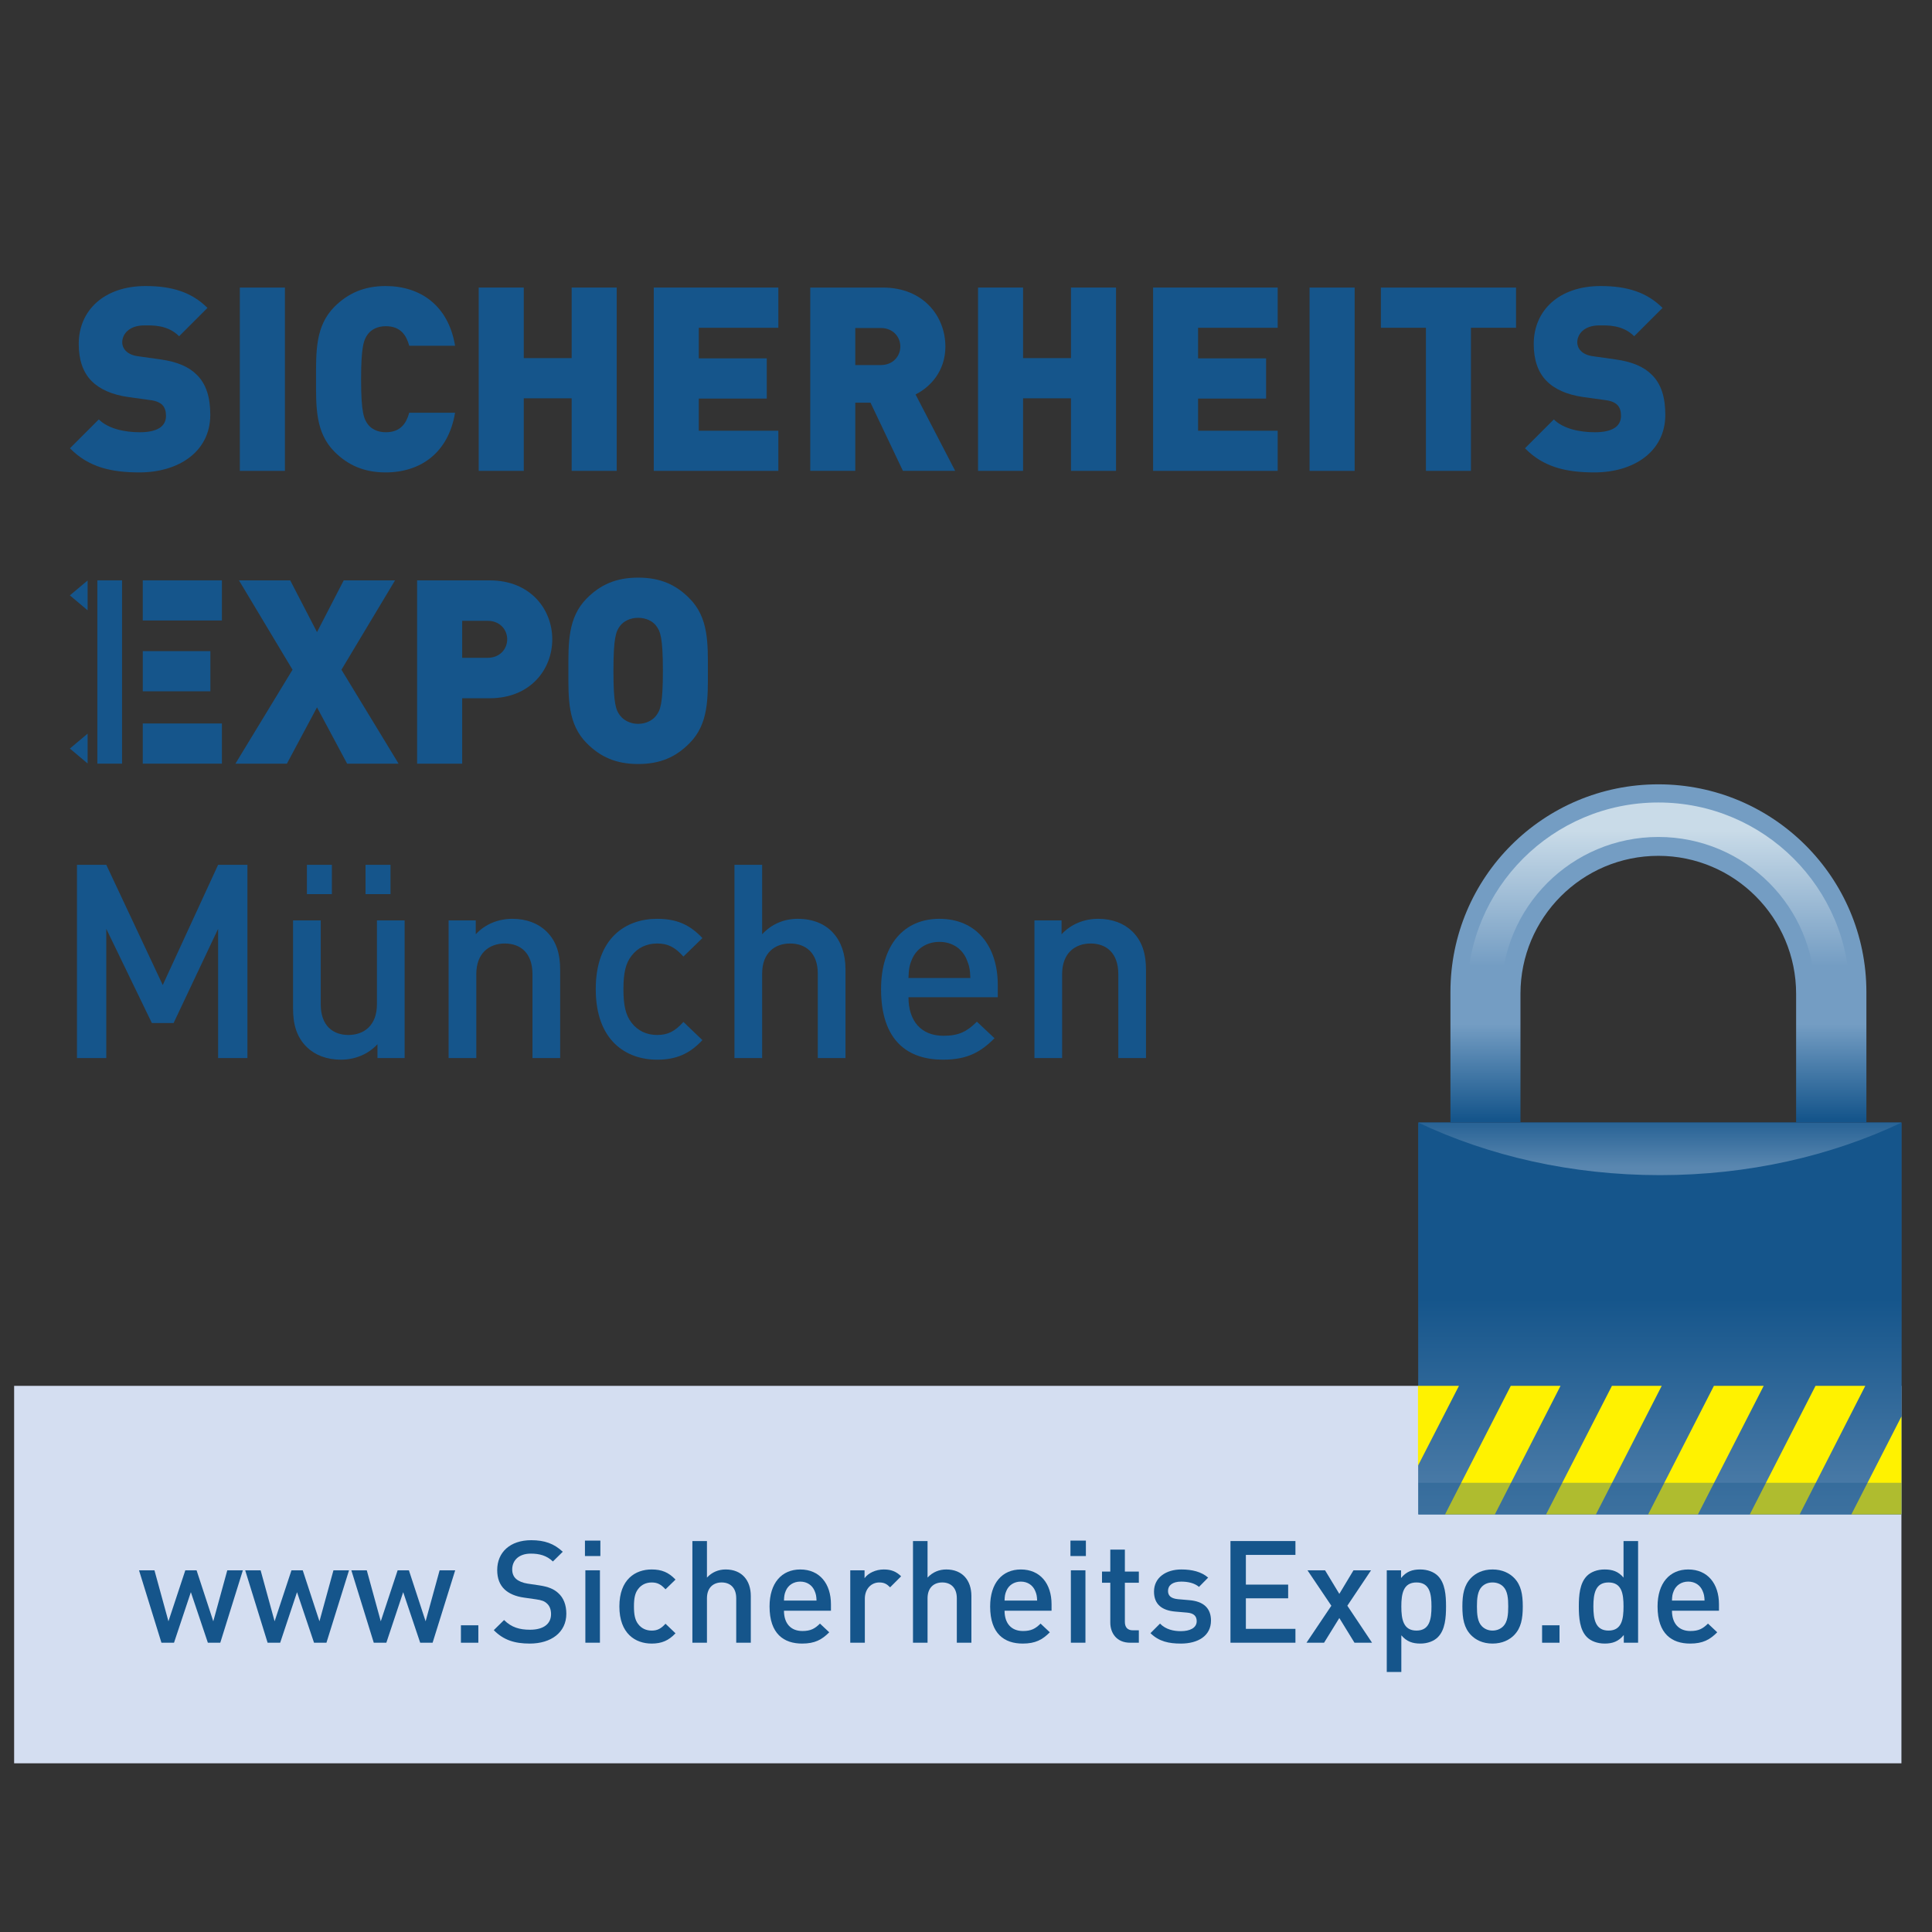 <?xml version="1.0" encoding="UTF-8" standalone="no"?><!DOCTYPE svg PUBLIC "-//W3C//DTD SVG 1.1//EN" "http://www.w3.org/Graphics/SVG/1.1/DTD/svg11.dtd"><svg width="100%" height="100%" viewBox="0 0 8334 8334" version="1.1" xmlns="http://www.w3.org/2000/svg" xmlns:xlink="http://www.w3.org/1999/xlink" xml:space="preserve" xmlns:serif="http://www.serif.com/" style="fill-rule:evenodd;clip-rule:evenodd;stroke-linejoin:round;stroke-miterlimit:2;"><rect x="0" y="0" width="8334" height="8334" fill="#333333" stroke="none"/><g><g id="Composing"><rect x="60.968" y="5978.1" width="8141.14" height="1628.19" style="fill:#d4def1;"/><path d="M601.74,2037.83c-121.05,0 -219.911,-22.126 -299.974,-104.161l124.44,-124.501c41.11,41.048 113.345,55.409 176.643,55.409c76.55,-0 113.222,-25.702 113.222,-70.88c0,-19.045 -4.376,-34.576 -15.593,-46.718c-9.985,-9.985 -26.626,-17.997 -52.143,-21.079l-95.533,-13.252c-69.893,-10.108 -123.207,-33.529 -158.831,-70.139c-36.611,-37.72 -54.361,-91.157 -54.361,-158.77c-0,-144.285 108.846,-249.865 288.694,-249.865c113.407,0 198.894,26.688 266.63,94.362l-122.221,122.221c-50.047,-50.047 -115.441,-46.781 -149.894,-46.781c-67.736,0 -95.595,39.138 -95.595,73.345c0,10.108 3.452,24.592 15.655,36.734c9.923,9.923 26.564,20.031 54.423,23.236l95.533,13.498c71.003,9.861 122.036,31.988 155.318,65.517c42.22,40.925 58.922,99.786 58.922,173.254c0,160.803 -138.861,248.57 -305.335,248.57" style="fill:#15558b;fill-rule:nonzero;"/><rect x="1034.6" y="1240.46" width="194.394" height="790.705" style="fill:#15558b;"/><path d="M1663.18,2037.83c-92.143,0 -162.159,-31.125 -219.911,-88.814c-83.267,-83.268 -80.001,-194.333 -80.001,-313.04c0,-118.831 -3.266,-229.896 80.001,-313.287c57.752,-57.505 127.768,-88.815 219.911,-88.815c149.894,0 270.944,83.453 299.85,257.631l-197.722,0c-12.142,-44.377 -36.672,-84.377 -101.019,-84.377c-35.562,-0 -62.25,14.299 -76.672,33.344c-17.689,23.236 -30.016,51.033 -30.016,195.504c-0,144.285 12.327,172.021 30.016,195.318c14.422,18.922 41.11,33.283 76.672,33.283c64.347,-0 88.877,-39.878 101.019,-84.316l197.722,0c-28.906,174.302 -149.956,257.569 -299.85,257.569" style="fill:#15558b;fill-rule:nonzero;"/><path d="M2465.96,2031.12l0,-312.916l-206.598,-0l0,312.916l-194.394,0l0,-790.704l194.394,-0l0,304.349l206.598,0l0,-304.349l194.333,-0l-0,790.704l-194.333,0Z" style="fill:#15558b;fill-rule:nonzero;"/><path d="M2820.06,2031.12l-0,-790.704l537.45,-0l-0,173.438l-343.18,0l0,131.959l293.256,-0l-0,173.5l-293.256,0l0,138.677l343.18,0l-0,173.13l-537.45,0Z" style="fill:#15558b;fill-rule:nonzero;"/><path d="M3799.35,1414.92l-109.955,-0l0,159.817l109.955,-0c53.437,-0 84.378,-38.891 84.378,-79.878c-0,-41.048 -30.941,-79.939 -84.378,-79.939m95.533,616.218l-139.786,-294.18l-65.702,0l0,294.18l-194.209,0l-0,-790.705l313.04,0c175.349,0 269.834,124.44 269.834,254.426c0,107.737 -66.565,175.596 -128.692,206.598l170.973,329.681l-225.458,0Z" style="fill:#15558b;fill-rule:nonzero;"/><path d="M4619.85,2031.12l0,-312.916l-206.659,-0l0,312.916l-194.271,0l0,-790.704l194.271,-0l0,304.349l206.659,0l0,-304.349l194.271,-0l0,790.704l-194.271,0Z" style="fill:#15558b;fill-rule:nonzero;"/><path d="M4974.07,2031.12l0,-790.704l537.45,-0l0,173.438l-343.425,0l-0,131.959l293.378,-0l0,173.5l-293.378,0l-0,138.677l343.425,0l0,173.13l-537.45,0Z" style="fill:#15558b;fill-rule:nonzero;"/><rect x="5648.97" y="1240.46" width="194.517" height="790.705" style="fill:#15558b;"/><path d="M6345.13,1413.84l-0,617.266l-194.148,0l-0,-617.266l-194.333,-0l0,-173.377l583.06,0l-0,173.377l-194.579,-0Z" style="fill:#15558b;fill-rule:nonzero;"/><path d="M6878.1,2037.83c-120.926,0 -219.787,-22.126 -299.85,-104.161l124.439,-124.501c41.11,41.048 113.407,55.409 176.644,55.409c76.549,-0 113.16,-25.702 113.16,-70.88c0,-19.045 -4.253,-34.576 -15.532,-46.718c-9.8,-9.985 -26.502,-17.997 -52.266,-21.079l-95.656,-13.252c-69.708,-10.108 -122.898,-33.529 -158.461,-70.139c-36.796,-37.72 -54.547,-91.157 -54.547,-158.77c0,-144.285 108.846,-249.865 288.757,-249.865c113.468,0 198.893,26.688 266.876,94.362l-122.283,122.221c-49.923,-50.047 -115.81,-46.781 -149.956,-46.781c-67.982,0 -95.594,39.138 -95.594,73.345c-0,10.108 3.39,24.592 15.532,36.734c9.676,9.923 26.626,20.031 54.484,23.236l95.348,13.498c71.311,9.861 122.283,31.988 155.565,65.517c42.219,40.925 58.861,99.786 58.861,173.254c-0,160.803 -138.739,248.57 -305.521,248.57" style="fill:#15558b;fill-rule:nonzero;"/><path d="M1497.43,3294.32l-129.986,-243.085l-129.925,243.085l-222.068,0l246.413,-405.368l-231.005,-385.398l221.021,-0l115.564,223.177l115.194,-223.177l221.39,-0l-231.128,385.398l246.536,405.368l-222.006,0Z" style="fill:#15558b;fill-rule:nonzero;"/><path d="M2103.59,2678l-109.955,0l-0,159.571l109.955,-0c53.375,-0 84.316,-38.706 84.316,-79.816c-0,-41.049 -30.941,-79.755 -84.316,-79.755m9.06,333.996l-119.015,-0l-0,282.346l-194.395,-0l0,-790.767l313.41,0c174.98,0 269.65,124.316 269.65,254.18c-0,130.109 -94.67,254.241 -269.65,254.241" style="fill:#15558b;fill-rule:nonzero;"/><path d="M2830.44,2699.47c-14.114,-18.983 -42.158,-34.453 -77.536,-34.453c-35.809,-0 -63.36,15.47 -77.782,34.453c-17.936,23.175 -28.968,49.862 -28.968,194.271c-0,144.409 11.032,169.925 28.968,193.223c14.422,18.86 41.973,35.501 77.782,35.501c35.378,0 63.422,-16.641 77.536,-35.501c17.874,-23.298 29.03,-48.814 29.03,-193.223c-0,-144.409 -11.156,-171.096 -29.03,-194.271m143.053,507.311c-57.258,57.69 -123.947,88.938 -220.589,88.938c-96.581,0 -163.392,-31.248 -221.143,-88.938c-83.268,-83.083 -79.94,-194.333 -79.94,-313.04c0,-118.769 -3.328,-229.834 79.94,-313.163c57.751,-57.69 124.562,-88.877 221.143,-88.877c96.642,0 163.331,31.187 220.589,88.877c83.637,83.329 80.124,194.394 80.124,313.163c0,118.707 3.513,229.957 -80.124,313.04" style="fill:#15558b;fill-rule:nonzero;"/><path d="M377.835,2504.03l0.123,0l0,128.631l-76.549,-64.408l76.426,-64.223Z" style="fill:#15558b;fill-rule:nonzero;"/><path d="M377.835,3164.76l0.123,-0l0,128.631l-76.549,-64.408l76.426,-64.223Z" style="fill:#15558b;fill-rule:nonzero;"/><path d="M615.86,3294.17l341.392,0l-0,-173.377l-341.392,0l0,173.377Zm0,-617.574l341.392,-0l-0,-173.192l-341.392,-0l0,173.192Zm-195.935,617.574l106.566,0l-0,-790.766l-106.566,-0l0,790.766Zm487.588,-485.431l-291.591,0l-0,173.377l291.591,0l0,-173.377Z" style="fill:#15558b;fill-rule:nonzero;"/><rect x="6118.37" y="4842.67" width="2083.79" height="1689.82" style="fill:url(#_Linear1);"/><rect x="6118.37" y="4842.67" width="2083.79" height="1689.82" style="fill:url(#_Linear2);"/><path d="M6118.37,4842.67c304.042,143.916 660.472,226.506 1042.11,226.506c380.838,-0 738.008,-82.59 1041.68,-226.506l-2083.79,0Z" style="fill:url(#_Linear3);fill-rule:nonzero;"/><path d="M6256.68,4279.52l-0,562.597l302.069,-0l-0,-555.201c-0,-327.956 265.643,-595.14 594.893,-595.14c327.77,0 594.215,267.184 594.215,595.14l-0,555.201l303.117,-0l-0,-562.597c-0,-495.785 -402.841,-896.223 -897.332,-896.223c-495.786,0 -896.962,400.438 -896.962,896.223Z" style="fill:url(#_Linear4);fill-rule:nonzero;"/><path d="M6328.73,4286.67l148.107,0c-0,-373.626 302.685,-676.25 676.805,-676.25c373.873,0 675.51,302.624 675.51,676.25l149.648,0c0,-455.599 -369.805,-824.973 -825.158,-824.973c-455.97,-0 -824.912,369.374 -824.912,824.973Z" style="fill:url(#_Linear5);fill-rule:nonzero;"/><path d="M7986.32,6532.34l214.857,0l0.986,-2.403l0,-419.914l-215.843,422.317Zm-154.763,-554.337l-283.332,554.337l215.041,0l282.963,-554.337l-214.672,-0Zm-438.281,-0l-283.579,554.337l214.857,0l283.456,-554.337l-214.734,-0Zm-1276.63,-0l-0,344.596l176.828,-344.596l-176.828,-0Zm836.745,-0l-284.01,554.337l214.98,0l283.764,-554.337l-214.734,-0Zm-436.37,-0l-283.394,554.337l214.857,0l283.147,-554.337l-214.61,-0Z" style="fill:#fff200;fill-rule:nonzero;"/><g opacity="0.34"><rect x="6118.39" y="6396.25" width="2083.77" height="136.273" style="fill:#15558b;"/></g><path d="M940.851,4564.08l-0,-557.358l-192.052,406.354l-93.684,-0l-196.675,-406.354l0,557.358l-126.473,-0l-0,-833.664l126.473,-0l243.579,518.713l238.832,-518.713l126.412,-0l-0,833.664l-126.412,-0Z" style="fill:#15558b;fill-rule:nonzero;"/><path d="M1576.74,3730.42l107.736,-0l0,126.473l-107.736,0l-0,-126.473Zm-252.885,-0l107.736,-0l0,126.473l-107.736,0l-0,-126.473Zm304.411,833.664l0,-59.724c-40.987,44.5 -98.368,66.75 -158.092,66.75c-60.894,0 -111.188,-19.908 -146.319,-53.868c-45.671,-44.5 -59.724,-100.71 -59.724,-167.46l0,-379.359l119.386,0l-0,361.793c-0,92.513 52.697,132.329 119.447,132.329c66.75,-0 122.96,-40.925 122.96,-132.329l0,-361.793l119.447,0l0,593.661l-117.105,-0Z" style="fill:#15558b;fill-rule:nonzero;"/><path d="M2296.92,4564.08l-0,-361.793c-0,-92.513 -52.636,-132.329 -119.447,-132.329c-66.75,0 -122.899,40.987 -122.899,132.329l0,361.793l-119.447,-0l0,-593.661l117.105,0l0,59.724c40.987,-44.5 98.307,-66.688 158.03,-66.688c60.895,-0 111.25,19.846 146.381,53.806c45.671,44.562 59.724,100.711 59.724,167.46l-0,379.359l-119.447,-0Z" style="fill:#15558b;fill-rule:nonzero;"/><path d="M2834.47,4571.12c-133.5,0 -264.596,-81.973 -264.596,-304.411c0,-222.499 131.096,-303.24 264.596,-303.24c81.973,-0 139.355,23.421 195.503,83.083l-81.911,79.631c-37.474,-40.987 -66.75,-56.21 -113.592,-56.21c-45.671,-0 -84.316,18.737 -110.079,52.697c-25.763,32.789 -35.131,74.886 -35.131,144.039c-0,69.092 9.368,112.359 35.131,145.149c25.763,33.96 64.408,52.697 110.079,52.697c46.842,-0 76.118,-15.224 113.592,-56.211l81.911,78.461c-56.148,59.723 -113.53,84.315 -195.503,84.315" style="fill:#15558b;fill-rule:nonzero;"/><path d="M3527.71,4564.08l0,-364.135c0,-90.171 -52.697,-129.987 -119.447,-129.987c-66.75,0 -120.618,40.987 -120.618,129.987l0,364.135l-119.447,-0l0,-833.664l119.447,-0l0,299.727c41.049,-44.5 94.855,-66.688 153.408,-66.688c132.328,-0 206.104,88.938 206.104,217.753l0,382.872l-119.447,-0Z" style="fill:#15558b;fill-rule:nonzero;"/><path d="M4169.42,4137.87c-18.737,-44.5 -60.895,-74.947 -117.044,-74.947c-56.272,0 -99.539,30.447 -118.276,74.947c-11.71,26.934 -14.052,44.5 -15.223,80.803l266.937,-0c-1.171,-36.303 -4.684,-53.869 -16.394,-80.803m-250.543,163.885c-0,101.943 53.868,166.289 151.004,166.289c66.749,0 101.881,-18.675 144.039,-60.894l76.118,71.434c-60.895,60.894 -118.276,92.513 -222.5,92.513c-148.661,-0 -266.937,-78.461 -266.937,-304.411c-0,-191.991 99.539,-303.241 251.775,-303.241c159.201,0 251.714,117.044 251.714,285.675l0,52.635l-385.213,0Z" style="fill:#15558b;fill-rule:nonzero;"/><path d="M4824.01,4564.08l-0,-361.793c-0,-92.513 -52.636,-132.329 -119.447,-132.329c-66.75,0 -122.899,40.987 -122.899,132.329l0,361.793l-119.447,-0l0,-593.661l117.043,0l0,59.724c41.049,-44.5 98.368,-66.688 158.092,-66.688c60.895,-0 111.188,19.846 146.381,53.806c45.671,44.562 59.724,100.711 59.724,167.46l-0,379.359l-119.447,-0Z" style="fill:#15558b;fill-rule:nonzero;"/><path d="M950.207,7086.14l-53.56,0l-73.345,-218.062l-72.666,218.062l-54.238,0l-96.705,-312.3l66.565,-0l60.34,219.91l72.729,-219.91l48.629,-0l72.05,219.91l60.402,-219.91l67.181,-0l-97.382,312.3Z" style="fill:#15558b;fill-rule:nonzero;"/><path d="M1408.16,7086.14l-53.56,0l-73.344,-218.062l-72.667,218.062l-54.238,0l-96.704,-312.3l66.565,-0l60.34,219.91l72.728,-219.91l48.629,-0l72.112,219.91l60.34,-219.91l67.181,-0l-97.382,312.3Z" style="fill:#15558b;fill-rule:nonzero;"/><path d="M1866.12,7086.14l-53.561,0l-73.344,-218.062l-72.667,218.062l-54.238,0l-96.704,-312.3l66.565,-0l60.34,219.91l72.728,-219.91l48.629,-0l72.051,219.91l60.401,-219.91l67.182,-0l-97.382,312.3Z" style="fill:#15558b;fill-rule:nonzero;"/><rect x="1988.27" y="7010.96" width="75.132" height="75.194" style="fill:#15558b;"/><path d="M2285.25,7089.82c-65.886,0 -113.345,-15.347 -155.256,-57.874l44.377,-43.699c32.049,31.988 67.181,41.85 112.112,41.85c57.32,-0 90.541,-24.654 90.541,-67.181c-0,-19.045 -5.547,-35.07 -17.258,-45.548c-11.094,-10.478 -22.126,-14.792 -48.013,-18.49l-51.773,-7.396c-35.686,-4.931 -64.037,-17.258 -83.144,-35.07c-21.572,-20.339 -32.05,-48.075 -32.05,-83.761c0,-76.426 55.471,-128.754 146.628,-128.754c57.936,0 98.553,14.731 136.15,49.862l-42.528,41.911c-27.057,-25.886 -58.491,-33.898 -95.471,-33.898c-51.773,-0 -80.063,29.584 -80.063,68.352c0,16.025 4.931,30.201 16.641,40.678c11.094,9.862 28.907,17.258 49.246,20.34l49.924,7.396c40.678,6.102 63.421,16.025 81.911,32.604c24.038,20.956 35.748,52.389 35.748,89.925c0,80.74 -65.948,128.753 -157.722,128.753" style="fill:#15558b;fill-rule:nonzero;"/><path d="M2525.04,6773.79l62.867,0l0,312.301l-62.867,-0l0,-312.301Zm-1.787,-128.137l66.503,-0l0,66.565l-66.503,-0l-0,-66.565Z" style="fill:#15558b;fill-rule:nonzero;"/><path d="M2811,7089.82c-70.262,0 -139.231,-43.082 -139.231,-160.187c-0,-116.981 68.969,-159.509 139.231,-159.509c43.144,-0 73.284,12.327 102.868,43.699l-43.144,41.911c-19.723,-21.511 -35.131,-29.523 -59.724,-29.523c-24.037,0 -44.376,9.862 -57.874,27.735c-13.621,17.196 -18.49,39.385 -18.49,75.687c-0,36.364 4.869,59.169 18.49,76.488c13.498,17.812 33.837,27.674 57.874,27.674c24.593,-0 40.001,-8.013 59.724,-29.584l43.144,41.294c-29.584,31.372 -59.724,44.315 -102.868,44.315" style="fill:#15558b;fill-rule:nonzero;"/><path d="M3175.84,7086.14l-0,-191.559c-0,-47.458 -27.736,-68.414 -62.867,-68.414c-35.07,0 -63.422,21.572 -63.422,68.414l0,191.559l-62.805,0l0,-438.589l62.805,0l0,157.66c21.572,-23.421 49.924,-35.069 80.68,-35.069c69.646,-0 108.476,46.842 108.476,114.516l-0,201.482l-62.867,0Z" style="fill:#15558b;fill-rule:nonzero;"/><path d="M3513.6,6861.94c-9.861,-23.421 -32.05,-39.446 -61.572,-39.446c-29.585,0 -52.389,16.025 -62.251,39.446c-6.102,14.115 -7.334,23.421 -8.012,42.466l140.464,0c-0.616,-19.045 -2.465,-28.351 -8.629,-42.466m-131.835,86.165c-0,53.683 28.351,87.52 79.508,87.52c35.07,0 53.56,-9.861 75.748,-31.988l40.062,37.536c-32.049,32.049 -62.25,48.629 -117.043,48.629c-78.275,-0 -140.464,-41.233 -140.464,-160.126c-0,-101.018 52.389,-159.509 132.452,-159.509c83.76,0 132.39,61.573 132.39,150.264l-0,27.674l-202.653,-0Z" style="fill:#15558b;fill-rule:nonzero;"/><path d="M3839.64,6847.13c-14.176,-14.114 -25.27,-20.956 -46.842,-20.956c-33.899,0 -62.189,27.119 -62.189,70.263l0,189.71l-62.867,0l0,-312.3l61.634,-0l0,33.837c16.025,-22.127 48.013,-37.535 83.206,-37.535c30.14,-0 52.944,8.012 74.516,29.523l-47.458,47.458Z" style="fill:#15558b;fill-rule:nonzero;"/><path d="M4127.41,7086.14l-0,-191.559c-0,-47.458 -27.736,-68.414 -62.867,-68.414c-35.07,0 -63.422,21.572 -63.422,68.414l0,191.559l-62.805,0l0,-438.589l62.805,0l0,157.66c21.572,-23.421 49.924,-35.069 80.741,-35.069c69.585,-0 108.415,46.842 108.415,114.516l-0,201.482l-62.867,0Z" style="fill:#15558b;fill-rule:nonzero;"/><path d="M4465.16,6861.94c-9.861,-23.421 -32.05,-39.446 -61.634,-39.446c-29.523,0 -52.389,16.025 -62.127,39.446c-6.225,14.115 -7.458,23.421 -8.075,42.466l140.526,0c-0.616,-19.045 -2.527,-28.351 -8.69,-42.466m-131.836,86.165c0,53.683 28.291,87.52 79.447,87.52c35.193,0 53.622,-9.861 75.872,-31.988l39.939,37.536c-31.989,32.049 -62.189,48.629 -116.982,48.629c-78.276,-0 -140.464,-41.233 -140.464,-160.126c-0,-101.018 52.327,-159.509 132.39,-159.509c83.761,0 132.513,61.573 132.513,150.264l0,27.674l-202.715,-0Z" style="fill:#15558b;fill-rule:nonzero;"/><path d="M4619.37,6773.79l62.867,0l-0,312.301l-62.867,-0l-0,-312.301Zm-1.788,-128.137l66.565,-0l0,66.565l-66.565,-0l0,-66.565Z" style="fill:#15558b;fill-rule:nonzero;"/><path d="M4875.05,7086.14c-58.491,0 -85.61,-41.911 -85.61,-86.843l0,-171.836l-35.748,0l0,-48.136l35.748,0l0,-94.855l62.867,0l-0,94.855l60.278,0l0,48.136l-60.278,0l-0,168.755c-0,22.743 11.094,36.364 34.392,36.364l25.886,-0l0,53.56l-37.535,0Z" style="fill:#15558b;fill-rule:nonzero;"/><path d="M5093.79,7089.82c-51.033,0 -94.115,-8.628 -131.095,-44.931l41.171,-41.233c25.27,25.825 59.231,32.604 89.924,32.604c38.275,0 68.353,-13.559 68.353,-43.082c-0,-20.956 -11.649,-34.577 -41.727,-36.98l-49.985,-4.315c-58.491,-4.931 -92.451,-31.433 -92.451,-86.288c-0,-60.956 52.389,-95.471 117.721,-95.471c46.842,-0 86.781,9.923 115.811,35.131l-39.446,40.001c-19.661,-16.58 -47.458,-22.743 -76.981,-22.743c-37.535,-0 -56.642,16.641 -56.642,40.001c-0,18.49 9.861,32.666 43.082,35.809l49.246,4.253c58.614,4.931 93.006,32.666 93.006,88.137c-0,65.27 -55.348,99.107 -129.987,99.107" style="fill:#15558b;fill-rule:nonzero;"/><path d="M5307.82,7086.14l0,-438.589l280.251,0l-0,59.785l-213.809,0l-0,128.138l182.375,-0l0,59.107l-182.375,-0l-0,131.774l213.809,-0l-0,59.785l-280.251,0Z" style="fill:#15558b;fill-rule:nonzero;"/><path d="M5842.78,7086.14l-65.393,-106.565l-65.826,106.565l-75.81,0l107.244,-159.571l-102.929,-152.729l75.81,-0l61.511,101.634l61.079,-101.634l75.687,-0l-102.19,152.729l106.566,159.571l-75.749,0Z" style="fill:#15558b;fill-rule:nonzero;"/><path d="M6110.26,6826.18c-56.703,0 -65.393,48.013 -65.393,103.484c-0,55.471 8.69,104.1 65.393,104.1c56.581,0 64.655,-48.629 64.655,-104.1c-0,-55.471 -8.074,-103.484 -64.655,-103.484m92.328,235.936c-17.195,17.196 -44.315,27.674 -75.686,27.674c-33.344,-0 -59.108,-8.567 -82.035,-35.686l-0,158.338l-62.806,-0l0,-438.651l61.635,0l-0,33.283c23.359,-28.352 48.629,-36.919 82.589,-36.919c31.434,-0 59.108,10.478 76.303,27.674c31.434,31.433 35.132,84.377 35.132,131.835c-0,47.458 -3.698,101.019 -35.132,132.452" style="fill:#15558b;fill-rule:nonzero;"/><path d="M6484.41,6844.06c-11.649,-11.71 -27.674,-17.873 -46.226,-17.873c-18.429,-0 -33.837,6.163 -45.609,17.873c-19.045,19.107 -21.572,51.773 -21.572,85.61c-0,33.837 2.527,66.565 21.572,85.61c11.772,11.711 27.18,18.49 45.609,18.49c18.552,0 34.577,-6.779 46.226,-18.49c19.168,-19.045 21.572,-51.773 21.572,-85.61c-0,-33.837 -2.404,-66.503 -21.572,-85.61m47.458,208.817c-20.401,20.956 -51.218,36.919 -93.684,36.919c-42.466,-0 -72.728,-15.963 -93.068,-36.919c-29.461,-30.755 -36.919,-70.201 -36.919,-123.207c0,-52.327 7.458,-91.773 36.919,-122.59c20.34,-20.894 50.602,-36.919 93.068,-36.919c42.466,0 73.283,16.025 93.684,36.919c29.584,30.817 36.919,70.263 36.919,122.59c-0,53.006 -7.335,92.452 -36.919,123.207" style="fill:#15558b;fill-rule:nonzero;"/><rect x="6652.07" y="7010.96" width="75.132" height="75.194" style="fill:#15558b;"/><path d="M6938.71,6826.18c-56.703,0 -65.394,48.013 -65.394,103.484c0,55.471 8.691,104.1 65.394,104.1c56.704,0 64.654,-48.629 64.654,-104.1c0,-55.471 -7.95,-103.484 -64.654,-103.484m65.825,259.973l0,-33.282c-23.359,28.352 -48.629,36.919 -82.466,36.919c-31.372,-0 -59.169,-10.478 -76.427,-27.674c-31.433,-31.433 -35.131,-84.994 -35.131,-132.452c-0,-47.458 3.698,-100.402 35.131,-131.835c17.258,-17.196 44.439,-27.674 75.872,-27.674c33.221,-0 59.107,8.012 81.85,35.07l0,-157.66l62.806,-0l-0,438.588l-61.635,0Z" style="fill:#15558b;fill-rule:nonzero;"/><path d="M7344.15,6861.94c-9.861,-23.421 -32.05,-39.446 -61.634,-39.446c-29.523,0 -52.389,16.025 -62.127,39.446c-6.225,14.115 -7.458,23.421 -8.075,42.466l140.526,0c-0.616,-19.045 -2.527,-28.351 -8.69,-42.466m-131.836,86.165c0,53.683 28.291,87.52 79.447,87.52c35.193,0 53.622,-9.861 75.872,-31.988l39.939,37.536c-31.989,32.049 -62.189,48.629 -116.982,48.629c-78.276,-0 -140.464,-41.233 -140.464,-160.126c-0,-101.018 52.327,-159.509 132.39,-159.509c83.761,0 132.513,61.573 132.513,150.264l0,27.674l-202.715,-0Z" style="fill:#15558b;fill-rule:nonzero;"/></g><g id="SecuExpo_hoch.ai"></g></g><defs><linearGradient id="_Linear1" x1="0" y1="0" x2="1" y2="0" gradientUnits="userSpaceOnUse" gradientTransform="matrix(0,977.529,-977.529,0,7160.27,5602.59)"><stop offset="0" style="stop-color:#1f5d92;stop-opacity:1"/><stop offset="0.72" style="stop-color:#33689a;stop-opacity:1"/><stop offset="1" style="stop-color:#33689a;stop-opacity:1"/></linearGradient><linearGradient id="_Linear2" x1="0" y1="0" x2="1" y2="0" gradientUnits="userSpaceOnUse" gradientTransform="matrix(0,977.529,-977.529,0,7160.27,5602.59)"><stop offset="0" style="stop-color:#15558b;stop-opacity:1"/><stop offset="0.97" style="stop-color:#5280ab;stop-opacity:1"/><stop offset="1" style="stop-color:#5a87b0;stop-opacity:1"/></linearGradient><linearGradient id="_Linear3" x1="0" y1="0" x2="1" y2="0" gradientUnits="userSpaceOnUse" gradientTransform="matrix(0,467.084,-467.084,0,7160.27,4568.29)"><stop offset="0" style="stop-color:#15558b;stop-opacity:1"/><stop offset="0.43" style="stop-color:#15558b;stop-opacity:1"/><stop offset="1" style="stop-color:#5a87b0;stop-opacity:1"/></linearGradient><linearGradient id="_Linear4" x1="0" y1="0" x2="1" y2="0" gradientUnits="userSpaceOnUse" gradientTransform="matrix(0,719.151,-719.151,0,7153.83,4109.31)"><stop offset="0" style="stop-color:#749dc3;stop-opacity:1"/><stop offset="0.43" style="stop-color:#749dc3;stop-opacity:1"/><stop offset="1" style="stop-color:#15558b;stop-opacity:1"/></linearGradient><linearGradient id="_Linear5" x1="0" y1="0" x2="1" y2="0" gradientUnits="userSpaceOnUse" gradientTransform="matrix(0,584.286,-584.286,0,7153.71,3582.62)"><stop offset="0" style="stop-color:#c9dbe8;stop-opacity:1"/><stop offset="1" style="stop-color:#749dc3;stop-opacity:1"/></linearGradient></defs></svg>